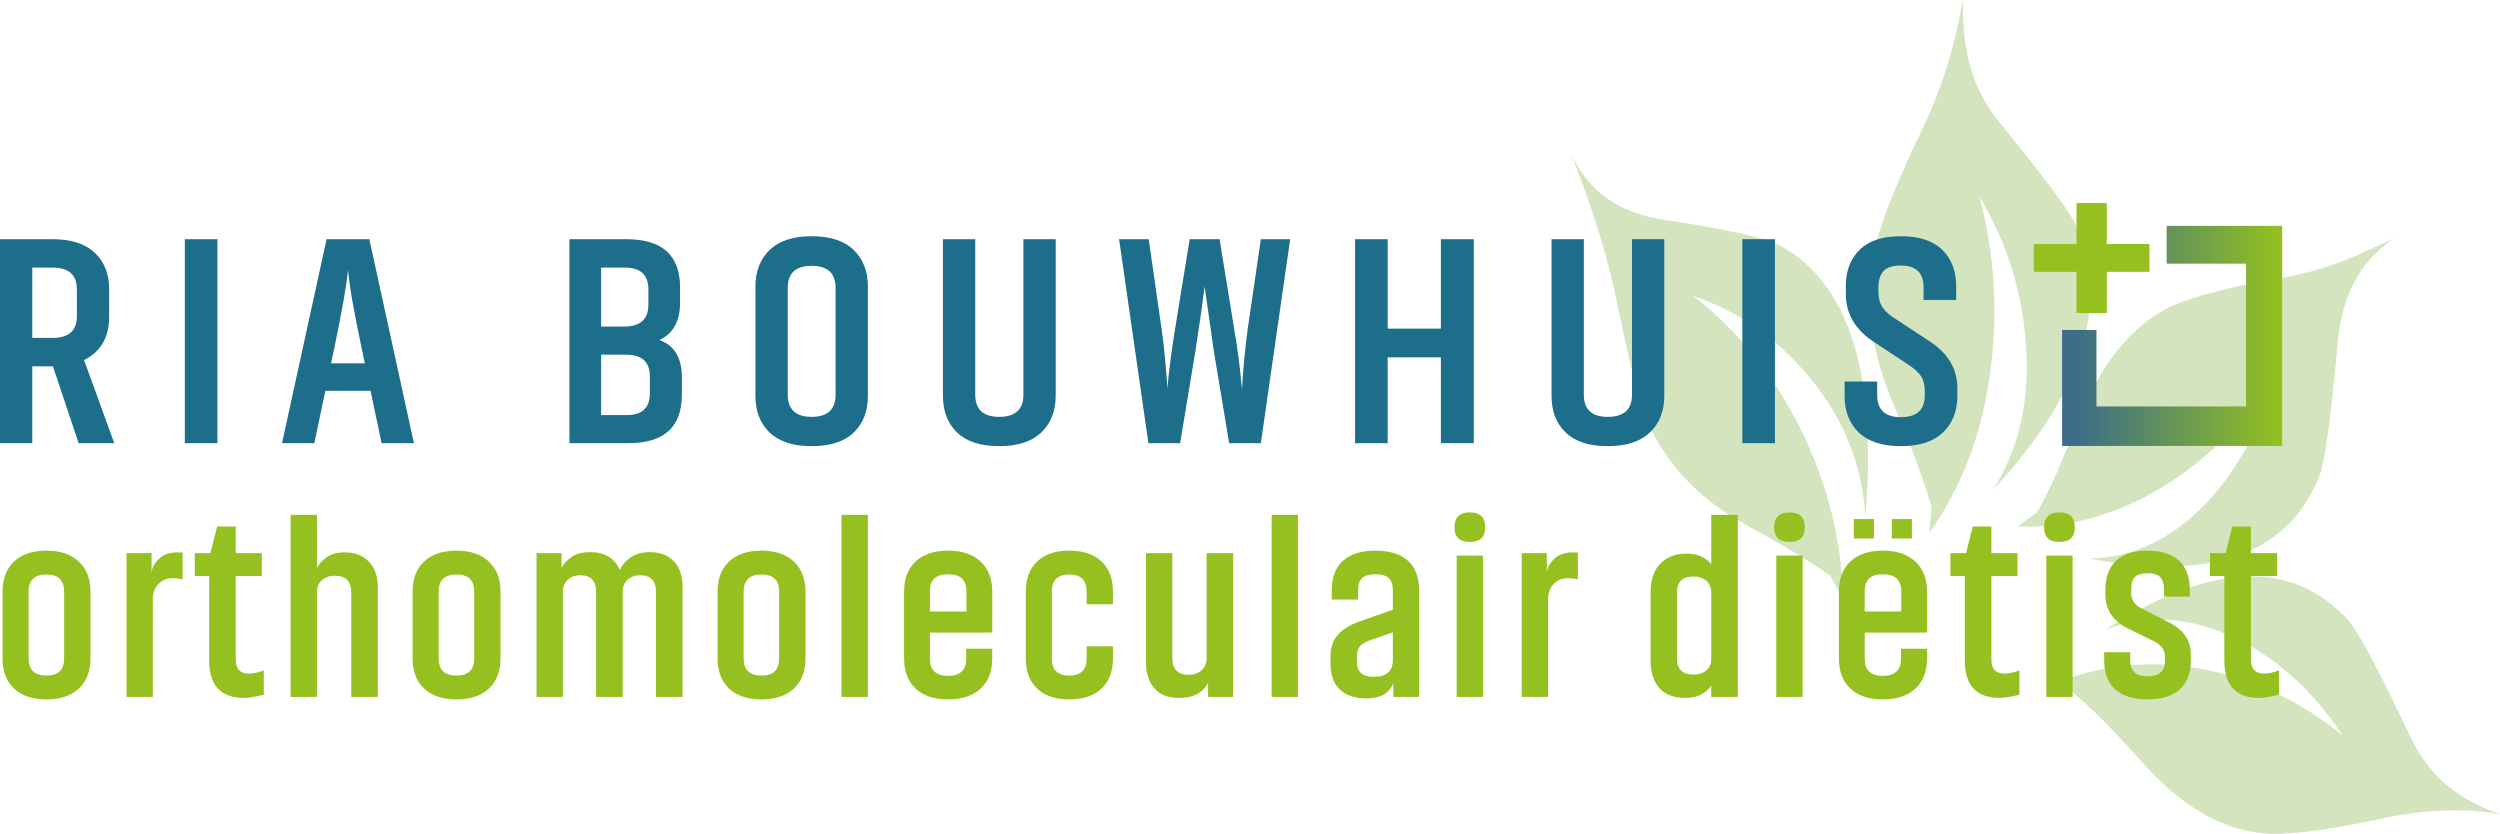 <?xml version="1.0" encoding="UTF-8" standalone="no"?><!DOCTYPE svg PUBLIC "-//W3C//DTD SVG 1.1//EN" "http://www.w3.org/Graphics/SVG/1.1/DTD/svg11.dtd"><svg width="100%" height="100%" viewBox="0 0 797 266" version="1.1" xmlns="http://www.w3.org/2000/svg" xmlns:xlink="http://www.w3.org/1999/xlink" xml:space="preserve" xmlns:serif="http://www.serif.com/" style="fill-rule:evenodd;clip-rule:evenodd;stroke-linejoin:round;stroke-miterlimit:2;"><path d="M660.448,220.505c4.216,3.396 9.033,7.965 14.459,13.712c7.135,7.857 11.425,12.495 12.871,13.92c10.508,10.285 21.506,16.106 32.991,17.463c7.464,0.814 19.84,-0.636 37.119,-4.35c15.868,-3.522 28.558,-3.607 39.091,-1.647c-11.617,-4.304 -21.635,-10.251 -28.57,-24.776c-10.187,-21.451 -16.745,-33.779 -19.678,-36.985c-17.856,-19.726 -43.751,-18.738 -77.685,2.961c13.14,-5.139 26.986,-4.27 41.535,2.607c13.416,6.492 24.831,16.835 34.239,31.03c-14.071,-11.427 -29.459,-18.554 -46.161,-21.383c-16.708,-2.823 -32.522,-0.92 -47.44,5.708l7.229,1.74Zm-11.037,-57.237c2.641,-4.474 5.523,-10.507 8.654,-18.102c4.085,-9.868 6.541,-15.756 7.366,-17.662c6.29,-13.568 14.535,-23.183 24.742,-28.834c6.706,-3.575 18.75,-6.864 36.123,-9.872c15.982,-2.644 25.941,-7.599 37.062,-12.957c-10.703,7.453 -16.718,17.547 -18.152,33.89c-2.099,23.612 -4.027,37.596 -5.783,41.953c-9.816,24.984 -34.322,33.778 -73.527,26.374c14.145,-0.247 26.808,-6.31 37.989,-18.195c10.367,-11.234 17.501,-25.188 21.411,-41.857c-9.366,16.133 -21.369,28.572 -36.009,37.318c-14.622,8.925 -29.956,13.099 -46.004,12.52l6.128,-4.576Zm-33.617,-1.766c-1.627,-5.526 -3.934,-12.136 -6.917,-19.82c-4.22,-10.213 -6.741,-16.43 -7.573,-18.656c-5.149,-14.576 -6.523,-28.395 -4.113,-41.458c1.578,-8.461 6.592,-21.506 15.039,-39.133c7.904,-16.295 11.467,-30.471 13.528,-42.435c-0.1,13.679 1.741,26.875 11.579,38.859c14.549,17.831 22.733,28.868 24.551,33.113c10.74,25.69 1.874,53.78 -26.594,84.27c8.343,-12.945 11.876,-28.394 10.588,-46.355c-1.149,-16.898 -6.1,-32.668 -14.846,-47.314c5.023,19.084 6.111,38.233 3.258,57.454c-2.702,19.026 -9.127,35.664 -19.272,49.922l0.772,-8.447Zm-32.367,22.031c-4.169,-3.038 -9.558,-6.457 -16.159,-10.257c-8.907,-4.926 -14.147,-7.917 -15.718,-8.968c-11.951,-7.58 -20.701,-17.466 -26.252,-29.658c-3.541,-7.788 -6.288,-22.016 -10.673,-42.209c-4.126,-19 -11.658,-37.938 -13.829,-43.679c5.526,12.801 16.361,19.511 30.436,21.427c20.501,3.045 32.493,6.006 36.173,8.032c22.041,11.998 31.134,40.861 27.288,86.597c-0.929,-16.569 -6.931,-31.481 -18.008,-44.743c-10.233,-12.291 -22.587,-20.894 -37.051,-25.812c14.375,11.029 25.844,25.226 34.414,42.583c8.542,17.182 13.063,35.163 13.565,53.943l-4.186,-7.256Z" style="fill:#d4e4bf;fill-rule:nonzero;"/><path d="M10.298,107.722l6.483,-0c5.148,-0 7.723,-2.287 7.723,-6.864l0,-8.581c0,-4.641 -2.575,-6.96 -7.723,-6.96l-6.483,-0l0,22.405Zm14.778,33.563l-8.199,-24.505l-6.579,-0l0,24.505l-10.298,-0l0,-65.026l16.781,-0c5.912,-0 10.392,1.445 13.444,4.338c3.051,2.892 4.576,6.754 4.576,11.584l0,8.677c0,6.674 -2.67,11.314 -8.008,13.92l9.629,26.507l-11.346,-0Z" style="fill:#1c6e8a;fill-rule:nonzero;"/><rect x="58.921" y="76.259" width="10.393" height="65.025" style="fill:#1c6e8a;"/><path d="M116.318,115.827l-1.048,-4.958c-2.479,-11.633 -3.91,-19.896 -4.291,-24.791c-0.509,4.895 -1.97,13.158 -4.386,24.791l-1.049,4.958l10.774,0Zm1.812,8.771l-14.397,0l-3.528,16.686l-10.298,0l14.207,-65.025l13.635,0l14.206,65.025l-10.297,0l-3.528,-16.686Z" style="fill:#1c6e8a;fill-rule:nonzero;"/><path d="M207.178,120.022c0,-4.64 -2.543,-6.96 -7.627,-6.96l-7.915,-0l0,19.26l8.2,-0c4.895,-0 7.342,-2.321 7.342,-6.961l0,-5.339Zm-15.542,-34.705l0,18.783l7.342,-0c5.148,-0 7.723,-2.32 7.723,-6.961l0,-4.862c0,-4.641 -2.479,-6.96 -7.437,-6.96l-7.628,-0Zm25.171,11.154c0,5.912 -2.192,9.885 -6.578,11.919c4.767,1.716 7.151,5.689 7.151,11.918l0,5.53c0,10.297 -5.689,15.447 -17.067,15.447l-18.783,-0l0,-65.026l18.211,-0c11.377,-0 17.066,5.149 17.066,15.446l0,4.766Z" style="fill:#1c6e8a;fill-rule:nonzero;"/><path d="M266.385,91.8c-0,-4.704 -2.543,-7.056 -7.628,-7.056c-5.085,-0 -7.628,2.352 -7.628,7.056l-0,33.942c-0,4.768 2.543,7.152 7.628,7.152c5.085,-0 7.628,-2.384 7.628,-7.152l-0,-33.942Zm10.297,34.42c-0,4.893 -1.509,8.787 -4.529,11.68c-3.019,2.891 -7.485,4.338 -13.396,4.338c-5.912,-0 -10.377,-1.447 -13.396,-4.338c-3.019,-2.893 -4.529,-6.787 -4.529,-11.68l-0,-34.898c-0,-4.831 1.51,-8.707 4.529,-11.631c3.019,-2.924 7.484,-4.386 13.396,-4.386c5.911,-0 10.377,1.462 13.396,4.386c3.02,2.924 4.529,6.8 4.529,11.631l-0,34.898Z" style="fill:#1c6e8a;fill-rule:nonzero;"/><path d="M336.556,76.259l0,49.961c0,4.83 -1.525,8.708 -4.576,11.632c-3.051,2.924 -7.532,4.386 -13.444,4.386c-5.912,-0 -10.376,-1.447 -13.396,-4.338c-3.019,-2.893 -4.528,-6.787 -4.528,-11.68l0,-49.961l10.297,-0l0,49.579c0,4.704 2.543,7.056 7.627,7.056c5.148,-0 7.723,-2.352 7.723,-7.056l0,-49.579l10.297,-0Z" style="fill:#1c6e8a;fill-rule:nonzero;"/><path d="M388.803,76.259l4.672,28.698c0.509,2.924 0.97,5.975 1.383,9.154c0.413,3.177 0.683,5.625 0.81,7.341l0.286,2.575c0.318,-6.103 0.922,-12.491 1.812,-19.165l4.195,-28.603l9.344,-0l-9.344,65.025l-10.106,-0l-4.864,-29.175l-2.955,-20.787c-0.636,5.213 -1.621,12.11 -2.955,20.691l-4.863,29.271l-10.106,-0l-9.345,-65.025l9.439,-0l4.1,28.603c0.445,3.051 0.811,6.166 1.097,9.344c0.286,3.178 0.492,5.593 0.62,7.246l0.095,2.575c0.572,-6.039 1.398,-12.396 2.479,-19.07l4.672,-28.698l9.534,-0Z" style="fill:#1c6e8a;fill-rule:nonzero;"/><path d="M469.845,76.259l-0,65.025l-10.488,-0l-0,-27.364l-16.972,-0l-0,27.364l-10.394,-0l0,-65.025l10.394,-0l-0,28.508l16.971,-0l0,-28.508l10.488,-0Z" style="fill:#1c6e8a;fill-rule:nonzero;"/><path d="M530.576,76.259l-0,49.961c-0,4.83 -1.525,8.708 -4.576,11.632c-3.052,2.924 -7.533,4.386 -13.445,4.386c-5.911,-0 -10.376,-1.447 -13.396,-4.338c-3.019,-2.893 -4.528,-6.787 -4.528,-11.68l-0,-49.961l10.297,-0l-0,49.579c-0,4.704 2.543,7.056 7.627,7.056c5.149,-0 7.723,-2.352 7.723,-7.056l-0,-49.579l10.298,-0Z" style="fill:#1c6e8a;fill-rule:nonzero;"/><rect x="555.459" y="76.259" width="10.393" height="65.025" style="fill:#1c6e8a;"/><path d="M597.6,109.153c-6.103,-3.94 -9.153,-9.09 -9.153,-15.445l0,-2.481c0,-4.83 1.462,-8.691 4.385,-11.583c2.924,-2.892 7.31,-4.339 13.159,-4.339c5.847,-0 10.249,1.447 13.204,4.339c2.956,2.892 4.434,6.753 4.434,11.583l0,4.387l-10.392,-0l0,-4.004c0,-4.641 -2.416,-6.961 -7.246,-6.961c-2.607,-0 -4.451,0.588 -5.531,1.764c-1.081,1.177 -1.621,2.908 -1.621,5.197l0,1.43c0,1.97 0.445,3.623 1.334,4.958c0.891,1.335 2.385,2.637 4.483,3.909l10.583,6.96c5.847,3.814 8.771,8.804 8.771,14.969l0,2.575c-0.063,4.83 -1.621,8.676 -4.672,11.537c-3.051,2.859 -7.5,4.29 -13.347,4.29c-5.912,-0 -10.377,-1.446 -13.397,-4.338c-3.019,-2.893 -4.529,-6.754 -4.529,-11.585l0,-4.672l10.392,-0l0,4.386c0,4.641 2.511,6.961 7.534,6.961c5.084,-0 7.627,-2.32 7.627,-6.961l0,-1.335c0,-1.971 -0.398,-3.56 -1.193,-4.768c-0.794,-1.207 -2.208,-2.478 -4.242,-3.813l-10.583,-6.96Z" style="fill:#1c6e8a;fill-rule:nonzero;"/><path d="M690.729,72.013l-0,12.043l25.33,-0l-0,45.52l-47.707,-0l-0,-24.384l-10.949,-0l-0,36.973l70.153,-0l-0,-70.152l-36.827,-0Z" style="fill:url(#_Linear1);fill-rule:nonzero;"/><path d="M685.253,86.66l-13.615,0l-0,13.143l-9.645,0l-0,-13.143l-13.615,0l-0,-8.888l13.615,0l-0,-13.048l9.645,0l-0,13.048l13.615,0l-0,8.888Z" style="fill:#94c11f;fill-rule:nonzero;"/><path d="M20.45,188.609c-0,-3.643 -1.874,-5.464 -5.622,-5.464c-3.8,-0 -5.701,1.821 -5.701,5.464l-0,21.299c-0,3.641 1.901,5.464 5.701,5.464c3.748,-0 5.622,-1.823 5.622,-5.464l-0,-21.299Zm8.393,21.299c-0,4.117 -1.241,7.324 -3.722,9.621c-2.481,2.296 -5.912,3.443 -10.293,3.443c-4.434,-0 -7.878,-1.147 -10.333,-3.443c-2.454,-2.297 -3.682,-5.504 -3.682,-9.621l-0,-21.299c-0,-4.117 1.228,-7.324 3.682,-9.62c2.455,-2.297 5.899,-3.444 10.333,-3.444c4.381,-0 7.812,1.161 10.293,3.483c2.481,2.322 3.722,5.517 3.722,9.581l-0,21.299Z" style="fill:#94c11f;fill-rule:nonzero;"/><path d="M58.216,184.729c-0.845,-0.264 -1.926,-0.396 -3.246,-0.396c-1.795,-0 -3.286,0.621 -4.474,1.86c-1.187,1.241 -1.781,2.89 -1.781,4.95l-0,31.037l-8.393,-0l-0,-45.845l7.997,-0l-0,6.097c0.211,-1.583 1.029,-3.035 2.455,-4.354c1.425,-1.32 3.351,-1.98 5.78,-1.98c0.791,-0 1.346,0.027 1.662,0.079l-0,8.552Z" style="fill:#94c11f;fill-rule:nonzero;"/><path d="M62.095,176.335l4.988,0l2.138,-8.472l5.938,0l0,8.472l8.314,0l0,7.285l-8.314,0l0,26.684c0,2.955 1.399,4.433 4.197,4.433c1.425,0 3.009,-0.343 4.751,-1.029l0,7.76c-2.745,0.686 -4.831,1.029 -6.255,1.029c-7.444,0 -11.165,-3.959 -11.165,-11.877l0,-27l-4.592,0l0,-7.285Z" style="fill:#94c11f;fill-rule:nonzero;"/><path d="M92.658,222.18l-0,-58.038l8.393,-0l-0,17.023c0.475,-1.214 1.464,-2.362 2.969,-3.444c1.505,-1.082 3.444,-1.623 5.819,-1.623c3.326,-0 5.925,1.003 7.799,3.009c1.874,2.006 2.812,4.672 2.812,7.997l-0,35.076l-8.473,-0l-0,-33.334c-0,-3.537 -1.768,-5.305 -5.304,-5.305c-1.584,-0 -2.917,0.461 -3.999,1.386c-1.083,0.923 -1.623,2.203 -1.623,3.84l-0,33.413l-8.393,-0Z" style="fill:#94c11f;fill-rule:nonzero;"/><path d="M151.17,188.609c-0,-3.643 -1.874,-5.464 -5.622,-5.464c-3.8,-0 -5.701,1.821 -5.701,5.464l-0,21.299c-0,3.641 1.901,5.464 5.701,5.464c3.748,-0 5.622,-1.823 5.622,-5.464l-0,-21.299Zm8.393,21.299c-0,4.117 -1.241,7.324 -3.722,9.621c-2.481,2.296 -5.912,3.443 -10.293,3.443c-4.434,-0 -7.878,-1.147 -10.333,-3.443c-2.454,-2.297 -3.682,-5.504 -3.682,-9.621l-0,-21.299c-0,-4.117 1.228,-7.324 3.682,-9.62c2.455,-2.297 5.899,-3.444 10.333,-3.444c4.381,-0 7.812,1.161 10.293,3.483c2.481,2.322 3.722,5.517 3.722,9.581l-0,21.299Z" style="fill:#94c11f;fill-rule:nonzero;"/><path d="M171.042,222.18l-0,-45.845l7.997,-0l-0,4.672c0.581,-1.214 1.623,-2.349 3.128,-3.404c1.504,-1.056 3.471,-1.584 5.898,-1.584c4.751,-0 7.918,1.9 9.502,5.701c0.686,-1.531 1.834,-2.863 3.445,-3.999c1.61,-1.135 3.655,-1.702 6.135,-1.702c3.326,-0 5.9,0.99 7.72,2.97c1.822,1.978 2.732,4.658 2.732,8.036l-0,35.155l-8.472,-0l-0,-33.413c-0,-3.59 -1.689,-5.385 -5.067,-5.385c-1.584,-0 -2.903,0.476 -3.959,1.426c-1.056,0.95 -1.584,2.243 -1.584,3.88l-0,33.492l-8.472,-0l-0,-33.413c-0,-3.59 -1.69,-5.385 -5.067,-5.385c-1.584,-0 -2.904,0.476 -3.959,1.426c-1.057,0.95 -1.584,2.243 -1.584,3.88l-0,33.492l-8.393,-0Z" style="fill:#94c11f;fill-rule:nonzero;"/><path d="M248.398,188.609c-0,-3.643 -1.874,-5.464 -5.622,-5.464c-3.8,-0 -5.701,1.821 -5.701,5.464l-0,21.299c-0,3.641 1.901,5.464 5.701,5.464c3.748,-0 5.622,-1.823 5.622,-5.464l-0,-21.299Zm8.393,21.299c-0,4.117 -1.241,7.324 -3.722,9.621c-2.481,2.296 -5.912,3.443 -10.293,3.443c-4.434,-0 -7.878,-1.147 -10.333,-3.443c-2.454,-2.297 -3.682,-5.504 -3.682,-9.621l-0,-21.299c-0,-4.117 1.228,-7.324 3.682,-9.62c2.455,-2.297 5.899,-3.444 10.333,-3.444c4.381,-0 7.812,1.161 10.293,3.483c2.481,2.322 3.722,5.517 3.722,9.581l-0,21.299Z" style="fill:#94c11f;fill-rule:nonzero;"/><rect x="268.27" y="164.142" width="8.393" height="58.038" style="fill:#94c11f;"/><path d="M308.095,188.45c0,-3.59 -1.954,-5.385 -5.859,-5.385c-3.854,0 -5.781,1.795 -5.781,5.385l0,6.492l11.64,0l0,-6.492Zm-11.64,13.223l0,8.392c0,3.59 1.927,5.385 5.781,5.385c3.853,0 5.779,-1.795 5.779,-5.385l0,-3.246l8.314,0l0,3.088c0,4.117 -1.24,7.324 -3.721,9.621c-2.481,2.296 -5.938,3.443 -10.372,3.443c-4.435,0 -7.879,-1.147 -10.333,-3.443c-2.455,-2.297 -3.683,-5.504 -3.683,-9.621l0,-21.299c0,-4.117 1.228,-7.324 3.683,-9.62c2.454,-2.297 5.898,-3.444 10.333,-3.444c4.434,0 7.891,1.161 10.372,3.483c2.481,2.322 3.721,5.517 3.721,9.581l0,12.986l-0.317,0l0,0.079l-19.557,0Z" style="fill:#94c11f;fill-rule:nonzero;"/><path d="M346.416,209.907l0,-3.88l8.393,0l0,3.88c0,4.117 -1.214,7.324 -3.642,9.621c-2.428,2.296 -5.859,3.443 -10.293,3.443c-4.381,0 -7.787,-1.147 -10.215,-3.443c-2.428,-2.297 -3.642,-5.504 -3.642,-9.621l0,-21.299c0,-4.117 1.214,-7.324 3.642,-9.62c2.428,-2.297 5.834,-3.444 10.215,-3.444c4.434,0 7.865,1.147 10.293,3.444c2.428,2.296 3.642,5.503 3.642,9.62l0,4.038l-8.393,0l0,-4.038c0,-3.642 -1.848,-5.464 -5.542,-5.464c-3.696,0 -5.542,1.822 -5.542,5.464l0,21.299c0,3.642 1.846,5.464 5.542,5.464c3.694,0 5.542,-1.822 5.542,-5.464" style="fill:#94c11f;fill-rule:nonzero;"/><path d="M393.131,176.335l-0,45.845l-7.997,0l-0,-4.671c-0.422,1.214 -1.399,2.348 -2.93,3.404c-1.531,1.057 -3.668,1.584 -6.413,1.584c-3.431,0 -6.031,-1.029 -7.8,-3.088c-1.768,-2.058 -2.652,-4.803 -2.652,-8.235l-0,-34.839l8.393,0l-0,33.414c-0,3.59 1.769,5.384 5.306,5.384c1.583,0 2.916,-0.475 3.998,-1.425c1.082,-0.95 1.623,-2.217 1.623,-3.801l-0,-33.572l8.472,0Z" style="fill:#94c11f;fill-rule:nonzero;"/><rect x="405.402" y="164.142" width="8.394" height="58.038" style="fill:#94c11f;"/><path d="M432.559,210.937c0,3.221 1.794,4.83 5.384,4.83c4.064,-0 6.096,-1.795 6.096,-5.384l0,-8.789l-6.809,2.375c-1.742,0.529 -2.956,1.201 -3.643,2.02c-0.685,0.818 -1.028,1.966 -1.028,3.444l0,1.504Zm-7.997,-22.725c0,-4.117 1.187,-7.257 3.562,-9.421c2.376,-2.166 5.833,-3.247 10.372,-3.247c4.541,-0 7.998,1.081 10.374,3.247c2.375,2.164 3.562,5.304 3.562,9.421l0,33.968l-8.234,-0l0,-4.433c-1.214,3.272 -4.065,4.909 -8.552,4.909c-3.694,-0 -6.532,-0.95 -8.511,-2.851c-1.979,-1.9 -2.97,-4.618 -2.97,-8.155l0,-2.375c0,-2.798 0.766,-5.081 2.296,-6.85c1.532,-1.768 3.855,-3.207 6.968,-4.315l10.61,-3.722l0,-6.255c0,-1.741 -0.435,-3.021 -1.306,-3.84c-0.871,-0.818 -2.282,-1.227 -4.237,-1.227c-1.952,-0 -3.364,0.409 -4.235,1.227c-0.871,0.819 -1.306,2.099 -1.306,3.84l0,3.01l-8.393,-0l0,-2.931Z" style="fill:#94c11f;fill-rule:nonzero;"/><path d="M464.387,177.127l8.394,-0l-0,45.053l-8.394,-0l-0,-45.053Zm9.106,-9.026c-0,3.114 -1.637,4.672 -4.909,4.672c-3.273,-0 -4.909,-1.558 -4.909,-4.672c-0,-3.167 1.636,-4.75 4.909,-4.75c3.272,-0 4.909,1.583 4.909,4.75" style="fill:#94c11f;fill-rule:nonzero;"/><path d="M503.025,184.729c-0.845,-0.264 -1.927,-0.396 -3.246,-0.396c-1.795,-0 -3.286,0.621 -4.474,1.86c-1.187,1.241 -1.781,2.89 -1.781,4.95l0,31.037l-8.394,-0l0,-45.845l7.998,-0l0,6.097c0.21,-1.583 1.029,-3.035 2.455,-4.354c1.424,-1.32 3.351,-1.98 5.779,-1.98c0.792,-0 1.347,0.027 1.663,0.079l0,8.552Z" style="fill:#94c11f;fill-rule:nonzero;"/><path d="M545.543,188.846c-0,-1.583 -0.528,-2.824 -1.583,-3.722c-1.057,-0.897 -2.402,-1.345 -4.039,-1.345c-3.537,-0 -5.305,1.742 -5.305,5.225l-0,20.904c-0,3.431 1.768,5.146 5.305,5.146c1.637,-0 2.982,-0.435 4.039,-1.306c1.055,-0.871 1.583,-2.125 1.583,-3.761l-0,-21.141Zm-19.32,-0.316c-0,-3.801 1.043,-6.757 3.128,-8.869c2.085,-2.111 4.842,-3.168 8.274,-3.168c2.111,-0 3.841,0.383 5.187,1.149c1.345,0.766 2.255,1.517 2.731,2.257l-0,-15.757l8.472,-0l-0,58.038l-8.472,-0l-0,-3.722c-0.422,0.951 -1.359,1.862 -2.812,2.733c-1.451,0.871 -3.311,1.306 -5.581,1.306c-3.537,-0 -6.242,-1.043 -8.116,-3.128c-1.874,-2.085 -2.811,-4.921 -2.811,-8.511l-0,-22.328Z" style="fill:#94c11f;fill-rule:nonzero;"/><path d="M566.286,177.127l8.394,-0l-0,45.053l-8.394,-0l-0,-45.053Zm9.106,-9.026c-0,3.114 -1.637,4.672 -4.909,4.672c-3.273,-0 -4.909,-1.558 -4.909,-4.672c-0,-3.167 1.636,-4.75 4.909,-4.75c3.272,-0 4.909,1.583 4.909,4.75" style="fill:#94c11f;fill-rule:nonzero;"/><path d="M609.516,171.664l-6.413,-0l-0,-6.177l6.413,-0l-0,6.177Zm-3.404,16.787c-0,-3.59 -1.954,-5.385 -5.86,-5.385c-3.854,-0 -5.78,1.795 -5.78,5.385l-0,6.492l11.64,-0l-0,-6.492Zm-8.711,-16.787l-6.413,-0l-0,-6.177l6.413,-0l-0,6.177Zm-2.929,30.009l-0,8.393c-0,3.59 1.926,5.385 5.78,5.385c3.854,-0 5.78,-1.795 5.78,-5.385l-0,-3.246l8.313,-0l-0,3.088c-0,4.117 -1.239,7.324 -3.72,9.621c-2.481,2.296 -5.939,3.443 -10.373,3.443c-4.434,-0 -7.878,-1.147 -10.332,-3.443c-2.455,-2.297 -3.683,-5.504 -3.683,-9.621l-0,-21.299c-0,-4.117 1.228,-7.324 3.683,-9.62c2.454,-2.297 5.898,-3.445 10.332,-3.445c4.434,-0 7.892,1.161 10.373,3.484c2.481,2.322 3.72,5.516 3.72,9.581l-0,12.985l-0.316,-0l-0,0.079l-19.557,-0Z" style="fill:#94c11f;fill-rule:nonzero;"/><path d="M621.788,176.335l4.987,0l2.139,-8.472l5.938,0l-0,8.472l8.314,0l-0,7.285l-8.314,0l-0,26.684c-0,2.955 1.399,4.433 4.197,4.433c1.425,0 3.009,-0.343 4.751,-1.029l-0,7.76c-2.745,0.686 -4.83,1.029 -6.255,1.029c-7.444,0 -11.164,-3.959 -11.164,-11.877l-0,-27l-4.593,0l-0,-7.285Z" style="fill:#94c11f;fill-rule:nonzero;"/><path d="M652.35,177.127l8.393,-0l-0,45.053l-8.393,-0l-0,-45.053Zm9.106,-9.026c-0,3.114 -1.637,4.672 -4.909,4.672c-3.274,-0 -4.91,-1.558 -4.91,-4.672c-0,-3.167 1.636,-4.75 4.91,-4.75c3.272,-0 4.909,1.583 4.909,4.75" style="fill:#94c11f;fill-rule:nonzero;"/><path d="M691.145,198.269c4.857,2.27 7.285,5.727 7.285,10.371l0,1.901c0,4.065 -1.187,7.153 -3.563,9.264c-2.375,2.111 -5.806,3.167 -10.293,3.167c-4.435,-0 -7.839,-1.056 -10.215,-3.167c-2.375,-2.111 -3.563,-5.225 -3.563,-9.343l0,-2.534l8.314,-0l0,2.693c0,3.325 1.822,4.988 5.464,4.988c3.748,-0 5.622,-1.637 5.622,-4.909l0,-1.425c0,-2.112 -1.215,-3.748 -3.643,-4.909l-8.392,-4.118c-4.646,-2.375 -6.968,-5.938 -6.968,-10.689l0,-1.505c0,-4.064 1.134,-7.165 3.404,-9.304c2.27,-2.137 5.622,-3.206 10.056,-3.206c4.433,-0 7.786,1.069 10.055,3.206c2.271,2.139 3.406,5.24 3.406,9.304l0,2.138l-8.235,-0l0,-2.296c0,-1.742 -0.396,-3.035 -1.188,-3.88c-0.792,-0.844 -2.138,-1.267 -4.038,-1.267c-1.901,-0 -3.246,0.409 -4.038,1.227c-0.792,0.819 -1.188,2.099 -1.188,3.841l0,1.187c0,2.324 1.188,4.012 3.563,5.068l8.155,4.197Z" style="fill:#94c11f;fill-rule:nonzero;"/><path d="M704.526,176.335l4.987,0l2.139,-8.472l5.938,0l0,8.472l8.314,0l0,7.285l-8.314,0l0,26.684c0,2.955 1.399,4.433 4.197,4.433c1.425,0 3.009,-0.343 4.751,-1.029l0,7.76c-2.745,0.686 -4.83,1.029 -6.255,1.029c-7.444,0 -11.164,-3.959 -11.164,-11.877l0,-27l-4.593,0l0,-7.285Z" style="fill:#94c11f;fill-rule:nonzero;"/><defs><linearGradient id="_Linear1" x1="0" y1="0" x2="1" y2="0" gradientUnits="userSpaceOnUse" gradientTransform="matrix(70.152,0,0,70.152,657.403,107.088)"><stop offset="0" style="stop-color:#3b6d89;stop-opacity:1"/><stop offset="0.06" style="stop-color:#3b6d89;stop-opacity:1"/><stop offset="1" style="stop-color:#94c11f;stop-opacity:1"/></linearGradient></defs></svg>